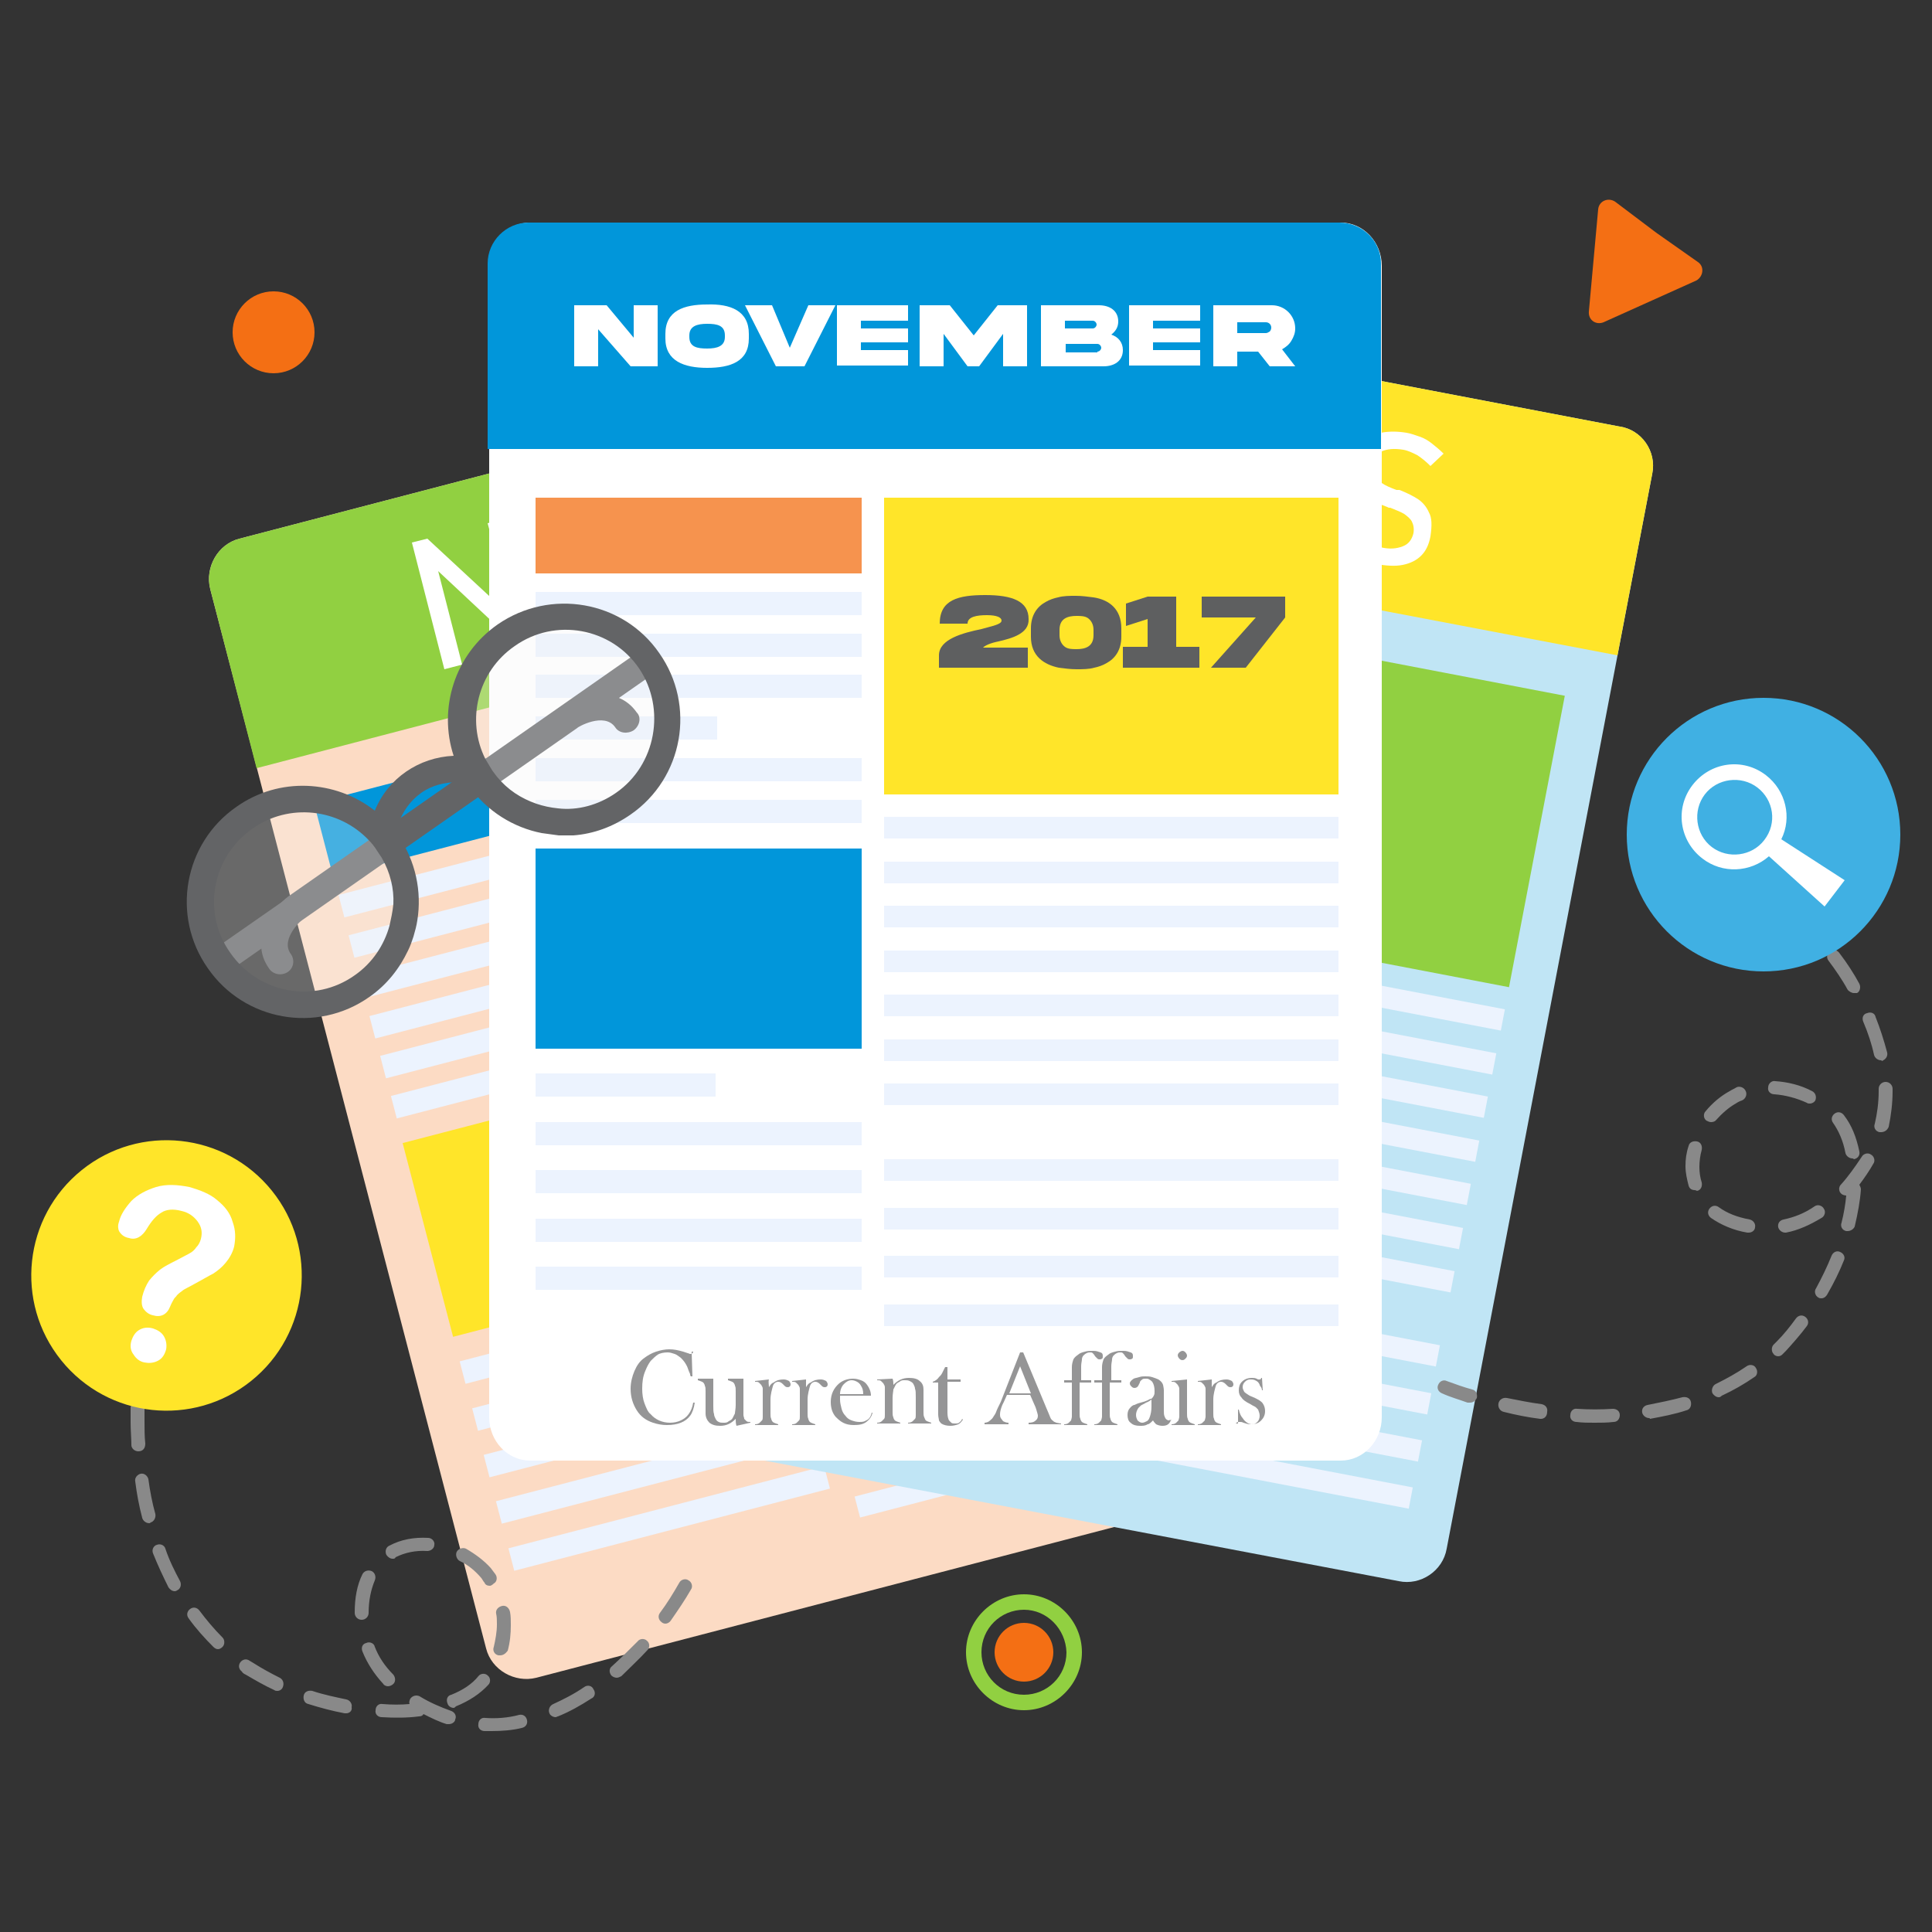 <?xml version="1.0" encoding="utf-8"?>
<!-- Generator: Adobe Illustrator 28.0.0, SVG Export Plug-In . SVG Version: 6.00 Build 0)  -->
<svg version="1.1" id="Layer_1" xmlns="http://www.w3.org/2000/svg" xmlns:xlink="http://www.w3.org/1999/xlink" x="0px" y="0px"
	 viewBox="0 0 250 250" style="enable-background:new 0 0 250 250;" xml:space="preserve">
<rect x="0" y="0" width="250" height="250" fill="#333333" stroke="none"/>
<style type="text/css">
	.st0{fill:#FCDBC4;}
	.st1{fill:#91D041;}
	.st2{fill:#FFFFFF;}
	.st3{fill:#0196DA;}
	.st4{fill:#FFE529;}
	.st5{fill:#ECF3FE;}
	.st6{fill:#52D1BD;}
	.st7{fill:#C0E5F5;}
	.st8{fill:#3B82F4;}
	.st9{fill:#F4B545;}
	.st10{fill:#F6934E;}
	.st11{fill:#636466;}
	.st12{opacity:0.28;fill:#F2F2F2;}
	.st13{fill:#898989;}
	.st14{fill:#40B0E3;}
	.st15{fill:#F46F14;}
	.st16{fill:#5E5F60;}
	.st17{fill:#959596;}
</style>
<path class="st0" d="M139.1,47l35.7,137.1c0.7,2.8-1,5.8-3.8,6.5L69.4,217.1c-2.8,0.7-5.8-1-6.5-3.8L27.2,76.2
	c-0.7-2.8,1-5.8,3.8-6.5l101.5-26.5C135.4,42.5,138.3,44.2,139.1,47z"/>
<path class="st1" d="M139.1,47l6,23.2L33.2,99.4l-6-23.2c-0.7-2.8,1-5.8,3.8-6.5l101.5-26.5C135.4,42.5,138.3,44.2,139.1,47z"/>
<polygon class="st2" points="66.3,79.9 55.3,69.7 53.3,70.2 57.5,86.6 59.8,86 56.7,73.9 67.5,84 69.6,83.4 65.4,67.1 63.1,67.7 "/>
<polygon class="st2" points="70.5,65.7 69.4,66 73.7,82.4 74.8,82.1 76,81.8 84.2,79.6 83.6,77.5 75.4,79.6 74.1,74.7 81.1,72.9 
	80.5,70.7 73.6,72.6 72.3,67.6 80.5,65.5 79.9,63.3 71.7,65.4 "/>
<polygon class="st2" points="98.4,72.2 91.7,60.2 90.1,60.6 90.1,74.3 83.9,62.2 81.5,62.9 89.8,78.2 92.1,77.6 92.3,65.3 98.3,76 
	100.6,75.4 100.3,57.9 98,58.6 "/>
<path class="st2" d="M115.2,64c-0.6-0.5-1.3-0.8-2-0.9c-0.7-0.1-1.6-0.1-2.7-0.1c0,0-0.1,0-0.1,0c0,0-0.1,0-0.1,0c0,0-0.1,0-0.1,0
	c0,0-0.1,0-0.1,0c-0.9,0.1-1.6,0.1-2.1,0c-0.5,0-1-0.2-1.4-0.4c-0.4-0.2-0.7-0.6-0.8-1.2l0,0c-0.2-0.8-0.1-1.5,0.4-2.1
	c0.5-0.6,1.3-1.1,2.4-1.3c0.6-0.2,1.3-0.2,2-0.1c0.7,0.1,1.4,0.2,2.1,0.5l0.8-2.2c-0.6-0.2-1.3-0.4-1.9-0.5
	c-0.6-0.1-1.2-0.2-1.8-0.1c-0.6,0-1.2,0.1-1.8,0.3c-1.2,0.3-2.2,0.8-3,1.4c-0.8,0.6-1.3,1.3-1.6,2.2c-0.3,0.8-0.3,1.8,0,2.8l0,0
	c0.3,1.2,0.8,2,1.4,2.5c0.7,0.5,1.4,0.8,2.1,0.8c0.7,0.1,1.7,0,2.8-0.1l0.2,0c0,0,0,0,0.1,0c0,0,0.1,0,0.1,0c0.8-0.1,1.4-0.1,1.9,0
	c0.5,0,1,0.2,1.3,0.4c0.4,0.3,0.6,0.7,0.8,1.2l0,0c0.2,0.8,0,1.5-0.5,2.1c-0.5,0.6-1.4,1.1-2.6,1.4c-0.9,0.2-1.7,0.3-2.5,0.2
	c-0.8-0.1-1.6-0.3-2.4-0.7l-1,2.1c0.7,0.3,1.3,0.5,2,0.7c0.7,0.1,1.4,0.2,2.2,0.2c0.7,0,1.1-0.1,1.1-0.1s0.4-0.1,1.2-0.3
	c1.3-0.3,2.3-0.8,3.1-1.4c0.8-0.6,1.3-1.3,1.6-2.2c0.3-0.8,0.3-1.7,0-2.7l0,0C116.2,65.2,115.8,64.5,115.2,64z"/>
<rect x="41.2" y="98.4" transform="matrix(0.968 -0.252 0.252 0.968 -24.044 19.069)" class="st3" width="42.2" height="9.8"/>
<rect x="54.7" y="142.1" transform="matrix(0.968 -0.252 0.252 0.968 -36.657 24.143)" class="st4" width="42.2" height="25.9"/>
<rect x="43.5" y="110.4" transform="matrix(0.968 -0.252 0.252 0.968 -26.121 19.904)" class="st5" width="42.2" height="3"/>
<rect x="44.8" y="115.6" transform="matrix(0.968 -0.252 0.252 0.968 -27.392 20.416)" class="st5" width="42.2" height="3"/>
<rect x="46.2" y="120.8" transform="matrix(0.968 -0.252 0.252 0.968 -28.663 20.927)" class="st5" width="42.2" height="3"/>
<rect x="47.8" y="128.4" transform="matrix(0.968 -0.252 0.252 0.968 -30.823 19.23)" class="st5" width="23.5" height="3"/>
<rect x="48.9" y="131.2" transform="matrix(0.968 -0.252 0.252 0.968 -31.206 21.95)" class="st5" width="42.2" height="3"/>
<rect x="50.3" y="136.4" transform="matrix(0.968 -0.252 0.252 0.968 -32.477 22.461)" class="st5" width="42.2" height="3"/>
<rect x="59.5" y="173.1" transform="matrix(0.968 -0.252 0.252 0.968 -41.735 23.592)" class="st5" width="23.3" height="3"/>
<rect x="60.8" y="176.8" transform="matrix(0.968 -0.252 0.252 0.968 -42.309 26.417)" class="st5" width="42.2" height="3"/>
<rect x="62.3" y="182.8" transform="matrix(0.968 -0.252 0.252 0.968 -43.782 27.009)" class="st5" width="42.2" height="3"/>
<rect x="63.9" y="188.8" transform="matrix(0.968 -0.252 0.252 0.968 -45.255 27.602)" class="st5" width="42.2" height="3"/>
<rect x="65.5" y="194.9" transform="matrix(0.968 -0.252 0.252 0.968 -46.728 28.194)" class="st5" width="42.2" height="3"/>
<rect x="88.2" y="84.5" transform="matrix(0.968 -0.252 0.252 0.968 -22.356 33.01)" class="st6" width="58.8" height="38.4"/>
<rect x="94.1" y="125.1" transform="matrix(0.968 -0.252 0.252 0.968 -27.912 35.245)" class="st5" width="58.8" height="2.8"/>
<rect x="95.6" y="130.7" transform="matrix(0.968 -0.252 0.252 0.968 -29.27 35.791)" class="st5" width="58.8" height="2.8"/>
<rect x="97" y="136.2" transform="matrix(0.968 -0.252 0.252 0.968 -30.628 36.337)" class="st5" width="58.8" height="2.8"/>
<rect x="98.5" y="141.8" transform="matrix(0.968 -0.252 0.252 0.968 -31.985 36.884)" class="st5" width="58.8" height="2.8"/>
<rect x="99.9" y="147.4" transform="matrix(0.968 -0.252 0.252 0.968 -33.343 37.43)" class="st5" width="58.8" height="2.8"/>
<rect x="101.4" y="152.9" transform="matrix(0.968 -0.252 0.252 0.968 -34.701 37.976)" class="st5" width="58.8" height="2.8"/>
<rect x="102.8" y="158.5" transform="matrix(0.968 -0.252 0.252 0.968 -36.059 38.522)" class="st5" width="58.8" height="2.8"/>
<rect x="105.3" y="168" transform="matrix(0.968 -0.252 0.252 0.968 -38.37 39.452)" class="st5" width="58.8" height="2.8"/>
<rect x="106.9" y="174" transform="matrix(0.968 -0.252 0.252 0.968 -39.843 40.045)" class="st5" width="58.8" height="2.8"/>
<rect x="108.5" y="180.1" transform="matrix(0.968 -0.252 0.252 0.968 -41.315 40.637)" class="st5" width="58.8" height="2.8"/>
<rect x="110" y="186.1" transform="matrix(0.968 -0.252 0.252 0.968 -42.788 41.23)" class="st5" width="58.8" height="2.8"/>
<path class="st7" d="M213.8,61.3l-26.6,139.1c-0.5,2.9-3.4,4.8-6.2,4.2L77.9,185c-2.9-0.6-4.8-3.4-4.2-6.2l26.6-139.1
	c0.5-2.9,3.4-4.8,6.2-4.2l103.1,19.7C212.4,55.6,214.4,58.4,213.8,61.3z"/>
<path class="st4" d="M213.8,61.3l-4.5,23.5L95.8,63.2l4.5-23.5c0.5-2.9,3.4-4.8,6.2-4.2l103.1,19.7
	C212.4,55.6,214.4,58.4,213.8,61.3z"/>
<polygon class="st2" points="133.9,59.7 128.5,45.8 126.3,45.4 123.2,62 125.5,62.5 127.8,50.3 133.3,64 135.4,64.4 138.6,47.8 
	136.3,47.3 "/>
<polygon class="st2" points="143.9,48.8 142.7,48.6 139.6,65.2 140.7,65.4 141.9,65.6 150.2,67.2 150.7,65 142.3,63.4 143.3,58.5 
	150.3,59.8 150.8,57.6 143.7,56.3 144.6,51.2 153,52.8 153.4,50.6 145.1,49 "/>
<polygon class="st2" points="166.3,66.6 165.4,52.9 163.8,52.6 157.9,65 157.4,51.4 155,50.9 155.9,68.3 158.3,68.7 163.7,57.7 
	164.5,69.9 166.9,70.4 174.1,54.6 171.7,54.1 "/>
<path class="st2" d="M184.9,66.3c-0.3-0.7-0.8-1.3-1.4-1.7c-0.6-0.4-1.4-0.8-2.4-1.2c0,0-0.1,0-0.1,0c0,0-0.1,0-0.1,0
	c0,0-0.1,0-0.1,0c0,0-0.1,0-0.1,0c-0.8-0.3-1.5-0.6-1.9-0.9c-0.5-0.2-0.8-0.6-1.1-1c-0.3-0.4-0.3-0.9-0.2-1.4l0,0
	c0.2-0.8,0.6-1.4,1.3-1.7c0.7-0.3,1.6-0.4,2.8-0.2c0.6,0.1,1.2,0.4,1.8,0.7c0.6,0.4,1.1,0.8,1.7,1.4l1.7-1.6c-0.5-0.5-1-0.9-1.5-1.3
	c-0.5-0.4-1-0.7-1.6-0.9c-0.6-0.2-1.1-0.4-1.7-0.5c-1.2-0.2-2.3-0.2-3.3,0c-1,0.2-1.7,0.6-2.3,1.3c-0.6,0.6-1,1.5-1.2,2.5l0,0
	c-0.2,1.2-0.1,2.1,0.2,2.9c0.4,0.7,0.9,1.3,1.5,1.7c0.7,0.4,1.5,0.8,2.6,1.2l0.2,0.1c0,0,0,0,0.1,0c0,0,0.1,0,0.1,0
	c0.7,0.3,1.3,0.5,1.8,0.8c0.4,0.3,0.8,0.6,1,1c0.2,0.4,0.3,0.9,0.2,1.5l0,0c-0.2,0.8-0.6,1.4-1.4,1.7s-1.7,0.4-2.9,0.1
	c-0.9-0.2-1.7-0.5-2.4-0.9c-0.7-0.4-1.3-1-1.9-1.6l-1.8,1.5c0.5,0.6,1,1.1,1.5,1.5c0.6,0.4,1.2,0.8,1.9,1.1c0.7,0.3,1,0.4,1,0.4
	s0.4,0.1,1.2,0.2c1.3,0.2,2.4,0.3,3.4,0.1c1-0.2,1.8-0.6,2.4-1.2c0.6-0.6,1-1.4,1.2-2.5l0,0C185.3,68,185.3,67,184.9,66.3z"/>
<rect x="99.2" y="74.3" transform="matrix(0.982 0.188 -0.188 0.982 16.993 -21.165)" class="st8" width="42.2" height="9.8"/>
<rect x="89.2" y="118.8" transform="matrix(0.982 0.188 -0.188 0.982 26.664 -18.353)" class="st9" width="42.2" height="25.9"/>
<rect x="97.6" y="86.4" transform="matrix(0.982 0.188 -0.188 0.982 18.585 -20.702)" class="st5" width="42.2" height="3"/>
<rect x="96.6" y="91.7" transform="matrix(0.982 0.188 -0.188 0.982 19.56 -20.418)" class="st5" width="42.2" height="3"/>
<rect x="95.6" y="97" transform="matrix(0.982 0.188 -0.188 0.982 20.535 -20.135)" class="st5" width="42.2" height="3"/>
<rect x="94.7" y="100.5" transform="matrix(0.982 0.188 -0.188 0.982 21.017 -18.158)" class="st5" width="23.5" height="3"/>
<rect x="93.5" y="107.6" transform="matrix(0.982 0.188 -0.188 0.982 22.484 -19.568)" class="st5" width="42.2" height="3"/>
<rect x="92.5" y="112.9" transform="matrix(0.982 0.188 -0.188 0.982 23.459 -19.285)" class="st5" width="42.2" height="3"/>
<rect x="86" y="145.9" transform="matrix(0.982 0.188 -0.188 0.982 29.371 -15.709)" class="st5" width="23.3" height="3"/>
<rect x="84.7" y="153.8" transform="matrix(0.982 0.188 -0.188 0.982 30.998 -17.092)" class="st5" width="42.2" height="3"/>
<rect x="83.5" y="159.9" transform="matrix(0.982 0.188 -0.188 0.982 32.127 -16.764)" class="st5" width="42.2" height="3"/>
<rect x="82.4" y="166.1" transform="matrix(0.982 0.188 -0.188 0.982 33.256 -16.436)" class="st5" width="42.2" height="3"/>
<rect x="81.2" y="172.2" transform="matrix(0.982 0.188 -0.188 0.982 34.385 -16.107)" class="st5" width="42.2" height="3"/>
<rect x="140.7" y="84.1" transform="matrix(0.982 0.188 -0.188 0.982 22.386 -30.06)" class="st1" width="58.8" height="38.4"/>
<rect x="136.3" y="125" transform="matrix(0.982 0.188 -0.188 0.982 26.645 -28.822)" class="st5" width="58.8" height="2.8"/>
<rect x="135.2" y="130.7" transform="matrix(0.982 0.188 -0.188 0.982 27.687 -28.519)" class="st5" width="58.8" height="2.8"/>
<rect x="134.1" y="136.3" transform="matrix(0.982 0.188 -0.188 0.982 28.728 -28.216)" class="st5" width="58.8" height="2.8"/>
<rect x="133" y="142" transform="matrix(0.982 0.188 -0.188 0.982 29.769 -27.913)" class="st5" width="58.8" height="2.8"/>
<rect x="131.9" y="147.6" transform="matrix(0.982 0.188 -0.188 0.982 30.81 -27.611)" class="st5" width="58.8" height="2.8"/>
<rect x="130.9" y="153.3" transform="matrix(0.982 0.188 -0.188 0.982 31.851 -27.308)" class="st5" width="58.8" height="2.8"/>
<rect x="129.8" y="158.9" transform="matrix(0.982 0.188 -0.188 0.982 32.892 -27.005)" class="st5" width="58.8" height="2.8"/>
<rect x="127.9" y="168.5" transform="matrix(0.982 0.188 -0.188 0.982 34.664 -26.49)" class="st5" width="58.8" height="2.8"/>
<rect x="126.8" y="174.7" transform="matrix(0.982 0.188 -0.188 0.982 35.793 -26.162)" class="st5" width="58.8" height="2.8"/>
<rect x="125.6" y="180.8" transform="matrix(0.982 0.188 -0.188 0.982 36.922 -25.833)" class="st5" width="58.8" height="2.8"/>
<rect x="124.4" y="186.9" transform="matrix(0.982 0.188 -0.188 0.982 38.051 -25.505)" class="st5" width="58.8" height="2.8"/>
<path class="st2" d="M178.8,34.4v149c0,3.1-2.4,5.6-5.3,5.6H68.6c-2.9,0-5.3-2.5-5.3-5.6v-149c0-3.1,2.4-5.6,5.3-5.6h104.9
	C176.4,28.8,178.8,31.3,178.8,34.4z"/>
<path class="st3" d="M178.7,34.1v24H63.1v-24c0-2.9,2.4-5.3,5.3-5.3h104.9C176.3,28.8,178.7,31.2,178.7,34.1z"/>
<rect x="69.3" y="64.4" class="st10" width="42.2" height="9.8"/>
<rect x="69.3" y="109.8" class="st3" width="42.2" height="25.9"/>
<rect x="69.3" y="76.6" class="st5" width="42.2" height="3"/>
<rect x="69.3" y="82" class="st5" width="42.2" height="3"/>
<rect x="69.3" y="87.3" class="st5" width="42.2" height="3"/>
<rect x="69.3" y="92.7" class="st5" width="23.5" height="3"/>
<rect x="69.3" y="98.1" class="st5" width="42.2" height="3"/>
<rect x="69.3" y="103.5" class="st5" width="42.2" height="3"/>
<rect x="69.3" y="138.9" class="st5" width="23.3" height="3"/>
<rect x="69.3" y="145.2" class="st5" width="42.2" height="3"/>
<rect x="69.3" y="151.4" class="st5" width="42.2" height="3"/>
<rect x="69.3" y="157.7" class="st5" width="42.2" height="3"/>
<rect x="69.3" y="163.9" class="st5" width="42.2" height="3"/>
<rect x="114.4" y="64.4" class="st4" width="58.8" height="38.4"/>
<rect x="114.4" y="105.7" class="st5" width="58.8" height="2.8"/>
<rect x="114.4" y="111.5" class="st5" width="58.8" height="2.8"/>
<rect x="114.4" y="117.2" class="st5" width="58.8" height="2.8"/>
<rect x="114.4" y="123" class="st5" width="58.8" height="2.8"/>
<rect x="114.4" y="128.7" class="st5" width="58.8" height="2.8"/>
<rect x="114.4" y="134.5" class="st5" width="58.8" height="2.8"/>
<rect x="114.4" y="140.2" class="st5" width="58.8" height="2.8"/>
<rect x="114.4" y="150" class="st5" width="58.8" height="2.8"/>
<rect x="114.4" y="156.3" class="st5" width="58.8" height="2.8"/>
<rect x="114.4" y="162.5" class="st5" width="58.8" height="2.8"/>
<rect x="114.4" y="168.8" class="st5" width="58.8" height="2.8"/>
<path class="st11" d="M82,94.5c-0.8,0.5-1.9,0.4-2.4-0.4c-1.4-2-4.9,0-4.9,0.1l-45.1,31.5c-0.8,0.5-1.9,0.4-2.4-0.4
	c-0.5-0.8-0.4-1.9,0.4-2.4l45.2-31.5c2.2-1.4,7-2.9,9.6,0.8C83,92.8,82.8,93.9,82,94.5z"/>
<path class="st11" d="M37.2,125.8c0.8-0.5,1-1.6,0.4-2.4c-1.4-2,1.7-4.6,1.7-4.6l45.1-31.5c0.8-0.5,1-1.6,0.4-2.4
	c-0.5-0.8-1.6-1-2.4-0.4L37.3,116c-2.1,1.6-5.1,5.6-2.5,9.3C35.3,126.1,36.4,126.3,37.2,125.8z"/>
<ellipse transform="matrix(0.39 -0.921 0.921 0.39 -83.583 107.369)" class="st12" cx="39.2" cy="116.8" rx="12.9" ry="12.9"/>
<ellipse transform="matrix(4.156078e-02 -0.999 0.999 4.156078e-02 -23.048 162.229)" class="st12" cx="73" cy="93.1" rx="12.9" ry="12.9"/>
<path class="st11" d="M64.4,80.8c-5.6,3.9-7.7,10.9-5.7,17c-4.5,0.2-8.5,2.9-10.2,7.1c-5.1-4-12.4-4.4-17.9-0.5
	c-6.8,4.7-8.5,14.1-3.7,20.9c4.7,6.8,14.1,8.5,20.9,3.7c2.3-1.6,3.9-3.7,5-6c0.3-0.6,0.5-1.2,0.7-1.8c0.2-0.7,0.4-1.4,0.5-2.1
	c0.6-3.7-0.2-7.7-2.5-11c-0.1-0.1-0.2-0.3-0.3-0.4c0.1-0.3,0.2-0.7,0.3-1c0.6-1.7,1.6-3.1,3-4.1c1.4-1,3.1-1.4,4.9-1.4
	c0.3,0,0.7,0,1,0.1c0.1,0.1,0.2,0.3,0.3,0.4c2.3,3.3,5.8,5.4,9.4,6.1c0.7,0.1,1.4,0.2,2.2,0.3c0.6,0,1.3,0,1.9,0
	c2.6-0.2,5.1-1.1,7.4-2.7c6.8-4.7,8.5-14.1,3.7-20.9C80.6,77.7,71.2,76.1,64.4,80.8z M50.4,119.8c-0.7,2.5-2.2,4.8-4.5,6.4
	c-5.2,3.7-12.4,2.4-16.1-2.9c-3.7-5.2-2.4-12.4,2.9-16.1c4.7-3.3,11.1-2.6,15,1.5l0,0c0.4,0.4,0.8,0.9,1.1,1.4
	c0.2,0.3,0.4,0.6,0.6,0.9c1.1,1.9,1.6,4,1.5,6C50.8,118,50.6,118.9,50.4,119.8z M79.7,102.6c-2.3,1.6-5,2.3-7.5,2
	c-1-0.1-1.9-0.3-2.8-0.6c-2-0.7-3.7-1.8-5.1-3.5c-0.2-0.3-0.4-0.5-0.6-0.8c-0.3-0.5-0.6-1-0.9-1.5c0,0,0,0,0,0
	c-2.5-5-1-11.3,3.8-14.6c5.2-3.7,12.5-2.4,16.1,2.9C86.2,91.7,84.9,99,79.7,102.6z"/>
<path class="st13" d="M63.6,224c-0.3,0-0.6,0-0.9,0c-0.5,0-0.9-0.4-0.8-0.9c0-0.5,0.4-0.9,0.9-0.8c1.4,0.1,2.9,0,4.4-0.4
	c0.5-0.1,0.9,0.2,1,0.7c0.1,0.5-0.2,0.9-0.7,1C66.3,223.9,64.9,224,63.6,224z M58.1,223.1c-0.1,0-0.2,0-0.3,0c-1-0.3-2-0.8-3-1.3
	c-0.1,0.2-0.3,0.3-0.6,0.3c-1.5,0.2-3.2,0.2-4.8,0.1c-0.5,0-0.9-0.4-0.8-0.9c0-0.5,0.4-0.9,0.9-0.8c1.2,0.1,2.4,0.1,3.5,0
	c-0.1-0.2,0-0.5,0.1-0.7c0.3-0.4,0.8-0.5,1.2-0.3c1.3,0.8,2.7,1.4,4.1,1.9c0.5,0.2,0.7,0.7,0.5,1.1
	C58.9,222.8,58.5,223.1,58.1,223.1z M71.9,222.2c-0.3,0-0.7-0.2-0.8-0.5c-0.2-0.4,0-1,0.5-1.2c1.3-0.6,2.7-1.3,4-2.2
	c0.4-0.3,1-0.2,1.2,0.3c0.3,0.4,0.2,1-0.3,1.2c-1.4,0.9-2.8,1.7-4.3,2.3C72.1,222.1,72,222.2,71.9,222.2z M44.8,221.7
	c-0.1,0-0.1,0-0.2,0c-1.6-0.3-3.1-0.7-4.7-1.2c-0.5-0.1-0.7-0.6-0.6-1.1c0.1-0.5,0.6-0.7,1.1-0.6c1.5,0.5,3,0.8,4.4,1.1
	c0.5,0.1,0.8,0.6,0.7,1C45.6,221.4,45.2,221.7,44.8,221.7z M58.7,221c-0.3,0-0.7-0.2-0.8-0.6c-0.2-0.5,0-1,0.5-1.1
	c1.5-0.6,2.7-1.4,3.5-2.4c0.3-0.4,0.9-0.4,1.2-0.1c0.4,0.3,0.4,0.9,0.1,1.2c-1.1,1.2-2.5,2.1-4.2,2.8C58.9,220.9,58.8,221,58.7,221z
	 M35.9,218.8c-0.1,0-0.3,0-0.4-0.1c-1.3-0.6-2.5-1.3-3.7-2c-0.2-0.1-0.4-0.2-0.5-0.4c-0.4-0.3-0.5-0.8-0.2-1.2
	c0.3-0.4,0.8-0.5,1.2-0.2c0.2,0.1,0.3,0.2,0.5,0.3c1.1,0.7,2.2,1.3,3.4,1.9c0.4,0.2,0.6,0.7,0.4,1.2
	C36.5,218.6,36.2,218.8,35.9,218.8z M50.2,218.2c-0.2,0-0.5-0.1-0.6-0.3c-1.2-1.3-2.1-2.7-2.7-4.2c-0.2-0.5,0-1,0.5-1.1
	c0.4-0.2,1,0,1.1,0.5c0.5,1.3,1.3,2.5,2.4,3.6c0.3,0.4,0.3,0.9,0,1.2C50.7,218.1,50.4,218.2,50.2,218.2z M79.8,217.1
	c-0.2,0-0.5-0.1-0.7-0.3c-0.3-0.4-0.3-0.9,0.1-1.2c1.1-1,2.2-2.1,3.3-3.2c0.3-0.4,0.9-0.4,1.2-0.1c0.4,0.3,0.4,0.9,0.1,1.2
	c-1.1,1.2-2.3,2.3-3.4,3.4C80.2,217,80,217.1,79.8,217.1z M64.7,214.2c-0.1,0-0.1,0-0.2,0c-0.5-0.1-0.8-0.6-0.6-1.1
	c0.2-0.9,0.4-1.9,0.4-2.9c0-0.5,0-1-0.1-1.4c-0.1-0.5,0.3-0.9,0.8-1c0.5-0.1,0.9,0.3,1,0.8c0.1,0.5,0.1,1.1,0.1,1.7
	c0,1.1-0.1,2.2-0.4,3.3C65.4,214,65.1,214.2,64.7,214.2z M28.2,213.4c-0.2,0-0.4-0.1-0.6-0.3c-1.1-1.1-2.2-2.3-3.2-3.7
	c-0.3-0.4-0.2-0.9,0.2-1.2c0.4-0.3,0.9-0.2,1.2,0.2c0.9,1.2,1.9,2.4,3,3.5c0.3,0.3,0.3,0.9,0,1.2C28.6,213.3,28.4,213.4,28.2,213.4z
	 M86.1,210.1c-0.2,0-0.4-0.1-0.5-0.2c-0.4-0.3-0.5-0.8-0.2-1.2c0.9-1.2,1.7-2.5,2.5-3.9c0.2-0.4,0.8-0.6,1.2-0.3
	c0.4,0.2,0.6,0.8,0.3,1.2c-0.8,1.4-1.7,2.7-2.6,4C86.6,210,86.3,210.1,86.1,210.1z M46.8,209.6c-0.5,0-0.9-0.4-0.9-0.9v-0.1
	c0-1.8,0.3-3.5,1-4.9c0.2-0.4,0.7-0.6,1.2-0.4c0.4,0.2,0.6,0.7,0.4,1.2c-0.5,1.2-0.8,2.6-0.8,4.2C47.7,209.2,47.3,209.6,46.8,209.6z
	 M22.6,205.9c-0.3,0-0.6-0.2-0.8-0.5c-0.7-1.4-1.4-2.9-2-4.4c-0.2-0.5,0.1-1,0.5-1.1c0.5-0.2,1,0.1,1.1,0.5c0.5,1.5,1.2,2.9,1.9,4.2
	c0.2,0.4,0.1,1-0.4,1.2C22.9,205.8,22.8,205.9,22.6,205.9z M63.4,205.2c-0.3,0-0.6-0.1-0.7-0.4c-0.2-0.2-0.3-0.5-0.5-0.7
	c-0.7-0.8-1.6-1.6-2.7-2.1c-0.4-0.2-0.6-0.8-0.4-1.2c0.2-0.4,0.8-0.6,1.2-0.4c1.2,0.7,2.3,1.5,3.2,2.5c0.2,0.3,0.4,0.5,0.6,0.8
	c0.3,0.4,0.2,1-0.2,1.2C63.7,205.1,63.5,205.2,63.4,205.2z M50.8,201.7c-0.3,0-0.6-0.2-0.8-0.5c-0.2-0.4-0.1-1,0.4-1.2
	c1.5-0.8,3.2-1.1,5-1c0.5,0,0.9,0.5,0.8,0.9c0,0.5-0.5,0.8-0.9,0.8c-1.5-0.1-2.9,0.2-4.1,0.8C51.1,201.7,51,201.7,50.8,201.7z
	 M19.3,197.1c-0.4,0-0.8-0.3-0.9-0.7c-0.4-1.5-0.7-3.1-0.9-4.7c-0.1-0.5,0.3-0.9,0.7-1c0.5-0.1,0.9,0.3,1,0.7
	c0.2,1.5,0.5,3.1,0.9,4.5c0.1,0.5-0.2,1-0.6,1.1C19.4,197.1,19.4,197.1,19.3,197.1z M17.9,187.8c-0.5,0-0.9-0.4-0.9-0.8
	c0-0.9-0.1-1.9-0.1-2.9c0-0.6,0-1.3,0-1.9c0-0.5,0.4-0.9,0.9-0.9c0.5,0,0.9,0.4,0.9,0.9c0,0.6,0,1.2,0,1.8c0,0.9,0,1.9,0.1,2.8
	C18.8,187.4,18.5,187.8,17.9,187.8C18,187.8,18,187.8,17.9,187.8z M18.2,178.4c0,0-0.1,0-0.1,0c-0.5-0.1-0.8-0.5-0.8-1
	c0.1-1.2,0.3-2.3,0.5-3.5c0.1-0.5,0.5-0.8,1-0.7c0.5,0.1,0.8,0.5,0.7,1c-0.2,1.1-0.4,2.3-0.5,3.4C19.1,178.1,18.7,178.4,18.2,178.4z
	"/>
<g>
	<ellipse transform="matrix(0.779 -0.627 0.627 0.779 -98.735 50.052)" class="st4" cx="21.6" cy="165" rx="17.5" ry="17.5"/>
	<g>
		<path class="st2" d="M15.4,158.1c0.2-0.9,0.8-1.8,1.6-2.7c0.8-0.8,1.9-1.4,3.2-1.8c1.3-0.4,2.8-0.3,4.3,0c1.4,0.4,2.7,0.9,3.6,1.7
			c1,0.8,1.7,1.7,2,2.8c0.4,1.1,0.4,2.1,0.2,3.2c-0.2,0.8-0.6,1.5-1.1,2.1c-0.5,0.6-1,1-1.6,1.4c-0.6,0.3-1.6,0.9-3.1,1.7
			c-0.4,0.2-0.8,0.4-1,0.6c-0.3,0.2-0.5,0.4-0.6,0.5c-0.1,0.2-0.3,0.3-0.4,0.5c-0.1,0.2-0.3,0.5-0.5,1c-0.4,1-1.2,1.4-2.2,1.1
			c-0.5-0.1-0.9-0.4-1.2-0.8c-0.3-0.4-0.3-1-0.2-1.6c0.2-0.8,0.5-1.5,0.9-2.1c0.4-0.5,0.9-1,1.4-1.4c0.5-0.4,1.3-0.8,2.1-1.2
			c0.8-0.4,1.3-0.7,1.7-0.9c0.4-0.2,0.7-0.5,0.9-0.8c0.3-0.3,0.5-0.7,0.6-1.1c0.2-0.8,0.1-1.5-0.4-2.2c-0.5-0.7-1.2-1.2-2.1-1.4
			c-1.1-0.3-2-0.2-2.6,0.2c-0.7,0.4-1.3,1.1-1.9,2.1c-0.6,1-1.4,1.5-2.3,1.2c-0.6-0.1-1-0.4-1.3-0.9
			C15.3,159.1,15.2,158.6,15.4,158.1z M18.7,176.3c-0.6-0.1-1.1-0.5-1.4-1c-0.4-0.5-0.5-1.1-0.3-1.8c0.2-0.6,0.5-1.1,1-1.4
			c0.5-0.3,1.1-0.4,1.8-0.2c0.6,0.2,1.1,0.5,1.4,1c0.3,0.5,0.4,1.1,0.3,1.7c-0.2,0.7-0.5,1.2-1.1,1.5
			C19.8,176.4,19.2,176.4,18.7,176.3z"/>
	</g>
</g>
<path class="st13" d="M206.3,184.1c-0.8,0-1.5,0-2.3-0.1c-0.5,0-0.9-0.4-0.8-0.9c0-0.5,0.4-0.9,0.9-0.8c1.5,0.1,3.1,0.1,4.6,0
	c0.5,0,0.9,0.3,0.9,0.8c0,0.5-0.3,0.9-0.8,0.9C208,184.1,207.1,184.1,206.3,184.1z M199.4,183.6c0,0-0.1,0-0.1,0
	c-1.6-0.2-3.1-0.5-4.7-0.9c-0.5-0.1-0.8-0.6-0.7-1.1c0.1-0.5,0.6-0.8,1.1-0.7c1.5,0.3,3,0.6,4.5,0.8c0.5,0.1,0.8,0.5,0.7,1
	C200.2,183.3,199.8,183.6,199.4,183.6z M213.4,183.5c-0.4,0-0.8-0.3-0.9-0.7c-0.1-0.5,0.2-0.9,0.7-1c1.5-0.3,3-0.6,4.5-1
	c0.5-0.1,1,0.1,1.1,0.6c0.1,0.5-0.1,1-0.6,1.1c-1.5,0.5-3.1,0.8-4.7,1.1C213.5,183.5,213.4,183.5,213.4,183.5z M190.2,181.5
	c-0.1,0-0.2,0-0.3,0c-1.1-0.4-2.2-0.7-3.3-1.2c-0.5-0.2-0.7-0.7-0.5-1.1c0.2-0.5,0.7-0.7,1.1-0.5c1.1,0.4,2.2,0.8,3.3,1.1
	c0.5,0.1,0.7,0.6,0.6,1.1C190.9,181.3,190.6,181.5,190.2,181.5z M222.4,180.8c-0.3,0-0.6-0.2-0.8-0.5c-0.2-0.4,0-1,0.4-1.2
	c1.4-0.7,2.7-1.4,4-2.3c0.4-0.3,1-0.2,1.2,0.2c0.3,0.4,0.2,1-0.2,1.2c-1.3,0.9-2.7,1.7-4.2,2.4C222.6,180.8,222.5,180.8,222.4,180.8
	z M230.1,175.5c-0.2,0-0.5-0.1-0.6-0.3c-0.3-0.3-0.3-0.9,0-1.2c0.1-0.1,0.3-0.3,0.4-0.4c0.9-0.9,1.7-1.9,2.5-3
	c0.3-0.4,0.8-0.5,1.2-0.2c0.4,0.3,0.5,0.8,0.2,1.2c-0.9,1.2-1.8,2.2-2.7,3.2c-0.2,0.2-0.3,0.3-0.5,0.5
	C230.5,175.4,230.3,175.5,230.1,175.5z M235.7,168c-0.1,0-0.3,0-0.4-0.1c-0.4-0.2-0.6-0.8-0.3-1.2c0.7-1.3,1.4-2.7,2-4.2
	c0.2-0.5,0.7-0.7,1.1-0.5c0.5,0.2,0.7,0.7,0.5,1.1c-0.6,1.5-1.3,2.9-2.1,4.3C236.3,167.8,236,168,235.7,168z M231,159.5
	c-0.4,0-0.8-0.3-0.9-0.7c-0.1-0.5,0.2-0.9,0.7-1c1.4-0.3,2.7-0.8,4-1.7c0.4-0.3,1-0.1,1.2,0.3c0.3,0.4,0.1,1-0.3,1.2
	c-1.5,0.9-3,1.6-4.6,1.9C231.1,159.5,231,159.5,231,159.5z M226.3,159.5c-0.1,0-0.1,0-0.2,0c-1.8-0.3-3.4-1-4.7-1.9
	c-0.4-0.3-0.5-0.8-0.2-1.2c0.3-0.4,0.8-0.5,1.2-0.2c1.1,0.8,2.4,1.3,4,1.6c0.5,0.1,0.8,0.6,0.7,1
	C227.1,159.2,226.7,159.5,226.3,159.5z M239.1,159.3c-0.1,0-0.1,0-0.2,0c-0.5-0.1-0.8-0.6-0.6-1.1c0.3-1.2,0.5-2.4,0.6-3.5
	c-0.2,0-0.5-0.1-0.6-0.2c-0.4-0.3-0.4-0.9-0.1-1.2c1-1.1,1.9-2.4,2.7-3.6c0.2-0.4,0.8-0.6,1.2-0.3c0.4,0.2,0.6,0.8,0.3,1.2
	c-0.5,0.9-1.2,1.9-1.8,2.7c0.1,0.2,0.2,0.4,0.2,0.6c-0.1,1.5-0.4,3.1-0.8,4.8C239.9,159,239.5,159.3,239.1,159.3z M219.3,154
	c-0.4,0-0.7-0.2-0.8-0.6c-0.2-0.8-0.4-1.6-0.4-2.5c0-0.9,0.1-1.7,0.4-2.6c0.1-0.5,0.6-0.7,1.1-0.6c0.5,0.1,0.7,0.6,0.6,1.1
	c-0.2,0.7-0.3,1.5-0.3,2.2c0,0.7,0.1,1.4,0.3,2c0.1,0.5-0.1,1-0.6,1.1C219.4,154,219.3,154,219.3,154z M239.7,149.9
	c-0.4,0-0.8-0.3-0.9-0.7c-0.3-1.6-0.9-2.9-1.6-3.9c-0.3-0.4-0.2-0.9,0.2-1.2c0.4-0.3,0.9-0.2,1.2,0.2c1,1.3,1.6,2.8,2,4.7
	c0.1,0.5-0.2,0.9-0.7,1C239.8,149.9,239.7,149.9,239.7,149.9z M243.4,146.5c-0.1,0-0.1,0-0.2,0c-0.5-0.1-0.8-0.6-0.6-1.1
	c0.3-1.3,0.5-2.7,0.5-4.2l0-0.3c0-0.5,0.4-0.9,0.9-0.9c0.5,0,0.9,0.4,0.9,0.9l0,0.3c0,1.6-0.2,3.1-0.5,4.6
	C244.2,146.3,243.8,146.5,243.4,146.5z M221.4,145.2c-0.2,0-0.4-0.1-0.6-0.2c-0.4-0.3-0.4-0.9-0.1-1.2c0.9-1.1,2-2,3.1-2.6
	c0.3-0.2,0.6-0.3,0.9-0.5c0.4-0.2,1,0,1.2,0.5c0.2,0.4,0,1-0.5,1.2c-0.3,0.1-0.5,0.2-0.8,0.4c-0.9,0.5-1.8,1.3-2.6,2.2
	C221.9,145.1,221.7,145.2,221.4,145.2z M234.2,142.8c-0.1,0-0.3,0-0.4-0.1c-1.3-0.6-2.8-1-4.2-1.1c-0.5,0-0.9-0.4-0.8-0.9
	c0-0.5,0.5-0.9,0.9-0.8c1.6,0.1,3.3,0.5,4.8,1.3c0.4,0.2,0.6,0.7,0.4,1.2C234.8,142.6,234.5,142.8,234.2,142.8z M243.4,137.2
	c-0.4,0-0.8-0.3-0.9-0.7c-0.3-1.4-0.8-2.9-1.4-4.3c-0.2-0.5,0-1,0.5-1.1c0.5-0.2,1,0,1.1,0.5c0.6,1.5,1.1,3.1,1.5,4.6
	c0.1,0.5-0.2,0.9-0.7,1.1C243.5,137.2,243.4,137.2,243.4,137.2z M239.9,128.5c-0.3,0-0.6-0.2-0.8-0.4c-0.7-1.3-1.6-2.6-2.5-3.8
	c-0.3-0.4-0.2-0.9,0.2-1.2c0.4-0.3,0.9-0.2,1.2,0.2c1,1.3,1.9,2.7,2.6,4c0.2,0.4,0.1,1-0.3,1.2C240.2,128.5,240,128.5,239.9,128.5z
	 M234.3,121c-0.2,0-0.5-0.1-0.6-0.3c-1-1.1-2.1-2.2-3.3-3.2c-0.4-0.3-0.4-0.9-0.1-1.2c0.3-0.4,0.9-0.4,1.2-0.1
	c1.2,1.1,2.4,2.2,3.4,3.3c0.3,0.4,0.3,0.9,0,1.2C234.7,120.9,234.5,121,234.3,121z"/>
<g>
	<circle class="st14" cx="228.2" cy="108" r="17.7"/>
	<path class="st2" d="M228.5,100.3c-3-2.3-7.2-1.7-9.5,1.3c-2.3,3-1.7,7.2,1.3,9.5c2.6,2,6.2,1.8,8.6-0.3l7.2,6.5l2.6-3.4l-8.2-5.3
		C231.9,105.8,231.1,102.3,228.5,100.3z M228.3,108.7c-1.6,2.1-4.7,2.5-6.8,0.9c-2.1-1.6-2.5-4.7-0.9-6.8c1.6-2.1,4.7-2.5,6.8-0.9
		C229.5,103.5,230,106.5,228.3,108.7z"/>
</g>
<g>
	<path class="st1" d="M132.5,221.3c-4.1,0-7.5-3.4-7.5-7.5s3.4-7.5,7.5-7.5c4.1,0,7.5,3.4,7.5,7.5S136.6,221.3,132.5,221.3z
		 M132.5,208.3c-3,0-5.5,2.4-5.5,5.5c0,3,2.4,5.5,5.5,5.5c3,0,5.5-2.4,5.5-5.5C137.9,210.8,135.5,208.3,132.5,208.3z"/>
	<circle class="st15" cx="132.5" cy="213.8" r="3.8"/>
</g>
<path class="st15" d="M214.3,30.1l5.4,3.8c0.9,0.6,0.7,1.9-0.2,2.4l-6,2.7l-6,2.7c-1,0.4-2-0.3-1.9-1.4l0.6-6.6l0.6-6.6
	c0.1-1.1,1.3-1.6,2.2-1L214.3,30.1z"/>
<circle class="st15" cx="35.4" cy="43" r="5.3"/>
<g>
	<path class="st16" d="M129.2,83c-1,0.2-1.7,0.5-2,0.8h5.8v2.6h-11.5v-1.6c0-2.1,3.1-2.9,5.5-3.4c1.4-0.4,2.6-0.6,2.6-1.1
		c0-0.4-0.6-0.7-1.9-0.7c-1.3,0-2.5,0.2-2.5,1.1h-3.6c0-3.1,2.4-3.7,5.9-3.7c3.5,0,5.6,0.8,5.6,3.1C133.2,82,130.9,82.6,129.2,83z"
		/>
	<path class="st16" d="M145.1,81.3v1.1c0,1.7-0.8,2.8-1.9,3.4c-0.5,0.3-1.1,0.5-1.6,0.6c-0.7,0.2-1.5,0.2-2.3,0.2s-1.5-0.1-2.3-0.2
		c-1.9-0.4-3.6-1.5-3.6-4v-1.1c0-1.7,0.8-2.8,1.9-3.4c0.5-0.3,1.1-0.5,1.6-0.6c0.7-0.2,1.5-0.2,2.3-0.2s1.5,0.1,2.3,0.2
		C143.5,77.6,145.1,78.8,145.1,81.3z M141.5,81.5c0-0.7-0.3-1.2-0.7-1.5c-0.4-0.3-1-0.3-1.5-0.3c-1.1,0-2.2,0.3-2.2,1.8v0.7
		c0,0.7,0.3,1.2,0.7,1.5s1,0.3,1.5,0.3c1.1,0,2.2-0.3,2.2-1.8V81.5z"/>
	<path class="st16" d="M152.2,77.2v6.5h3v2.7h-9.9v-2.7h3.2v-3.6l-2.8,0.9v-2.9l2.8-0.9H152.2z"/>
	<path class="st16" d="M155.5,79.9v-2.7h10.8v2.7l-5.1,6.5h-4.5l5.8-6.5H155.5z"/>
</g>
<g>
	<path class="st17" d="M89.5,175l0.1,3.1h-0.2c-0.1-0.1-0.1-0.2-0.1-0.3c-0.2-0.4-0.3-0.8-0.4-1c-0.2-0.4-0.4-0.7-0.8-1.1
		c-0.3-0.2-0.5-0.4-0.8-0.5s-0.6-0.2-0.9-0.2c-0.5,0-1,0.1-1.3,0.3c-0.3,0.2-0.6,0.5-0.9,0.8c-0.3,0.4-0.5,0.8-0.7,1.3
		c-0.3,0.7-0.4,1.4-0.4,2.3c0,0.7,0.1,1.4,0.3,1.9s0.4,1.1,0.8,1.4c0.6,0.7,1.5,1.1,2.5,1.1c0.5,0,1-0.1,1.4-0.3
		c0.4-0.2,0.7-0.4,1-0.8c0.3-0.4,0.5-0.9,0.6-1.5l0.2,0c-0.1,0.7-0.3,1.3-0.6,1.7c-0.3,0.4-0.7,0.7-1.2,0.9s-1.1,0.3-1.8,0.3
		c-0.6,0-1.2-0.1-1.8-0.3c-0.9-0.3-1.6-0.8-2.1-1.6c-0.5-0.8-0.8-1.7-0.8-2.8c0-0.8,0.2-1.6,0.5-2.3c0.3-0.7,0.7-1.3,1.3-1.7
		c0.4-0.3,0.9-0.6,1.5-0.8c0.6-0.2,1.2-0.3,1.7-0.3c0.6,0,1.1,0.1,1.8,0.3l0.6,0.2c0.1,0,0.2,0.1,0.3,0.1c0.1,0,0.2,0,0.3-0.1
		c0,0,0.1-0.1,0.1-0.2H89.5z"/>
	<path class="st17" d="M95.3,184.5c-0.1-0.3-0.1-0.6-0.1-0.9c-0.6,0.6-1.2,0.9-2,0.9c-0.6,0-1-0.1-1.4-0.4c-0.3-0.3-0.5-0.7-0.5-1.2
		v-2.4l0-0.5c0-0.3,0-0.5-0.1-0.7c0-0.1-0.1-0.3-0.2-0.4c-0.1-0.1-0.4-0.2-0.7-0.3v-0.2h2v3.5c0,0.5,0,0.8,0.1,1.1
		c0,0.2,0.1,0.4,0.2,0.6c0.1,0.2,0.2,0.3,0.4,0.4c0.2,0.1,0.4,0.1,0.6,0.1c0.3,0,0.5,0,0.7-0.2c0.2-0.1,0.4-0.2,0.5-0.4
		c0.1-0.2,0.2-0.4,0.3-0.6c0-0.2,0.1-0.6,0.1-1.1v-1.3l0-0.5c0-0.3,0-0.5-0.1-0.7c0-0.1-0.1-0.3-0.2-0.4c-0.1-0.1-0.4-0.2-0.7-0.3
		v-0.2h2v3.7c0,0.5,0,0.8,0,1c0,0.2,0.1,0.3,0.1,0.5c0.1,0.1,0.2,0.2,0.3,0.3c0.1,0.1,0.3,0.1,0.5,0.1v0.1L95.3,184.5z"/>
	<path class="st17" d="M99.5,179.5c0.2-0.3,0.3-0.5,0.6-0.6c0.4-0.3,0.8-0.4,1.3-0.4c0.3,0,0.5,0.1,0.7,0.2c0.1,0.1,0.2,0.3,0.2,0.4
		c0,0.1,0,0.2-0.1,0.3s-0.2,0.1-0.3,0.1c-0.2,0-0.3-0.1-0.4-0.2l-0.2-0.2c-0.2-0.2-0.4-0.3-0.6-0.3c-0.3,0-0.6,0.2-0.7,0.6
		s-0.3,1-0.3,1.7v1.3l0,0.5c0,0.3,0,0.5,0.1,0.7c0,0.1,0.1,0.3,0.2,0.4c0.1,0.1,0.4,0.2,0.7,0.3v0.1h-3v-0.1c0.3,0,0.5-0.1,0.6-0.2
		c0.1-0.1,0.2-0.2,0.3-0.3c0.1-0.1,0.1-0.3,0.1-0.5c0-0.2,0-0.5,0-0.9v-1.7c0-0.5,0-0.8,0-1s-0.1-0.3-0.2-0.5
		c-0.1-0.1-0.2-0.2-0.3-0.3s-0.3-0.1-0.5-0.1v-0.1l1.8-0.2C99.4,178.8,99.5,179.2,99.5,179.5z"/>
	<path class="st17" d="M104.3,179.5c0.2-0.3,0.3-0.5,0.6-0.6c0.4-0.3,0.8-0.4,1.3-0.4c0.3,0,0.5,0.1,0.7,0.2
		c0.1,0.1,0.2,0.3,0.2,0.4c0,0.1,0,0.2-0.1,0.3s-0.2,0.1-0.3,0.1c-0.2,0-0.3-0.1-0.4-0.2l-0.2-0.2c-0.2-0.2-0.4-0.3-0.6-0.3
		c-0.3,0-0.6,0.2-0.7,0.6s-0.3,1-0.3,1.7v1.3l0,0.5c0,0.3,0,0.5,0.1,0.7c0,0.1,0.1,0.3,0.2,0.4c0.1,0.1,0.4,0.2,0.7,0.3v0.1h-3v-0.1
		c0.3,0,0.5-0.1,0.6-0.2c0.1-0.1,0.2-0.2,0.3-0.3c0.1-0.1,0.1-0.3,0.1-0.5c0-0.2,0-0.5,0-0.9v-1.7c0-0.5,0-0.8,0-1s-0.1-0.3-0.2-0.5
		c-0.1-0.1-0.2-0.2-0.3-0.3s-0.3-0.1-0.5-0.1v-0.1l1.8-0.2C104.3,178.8,104.3,179.2,104.3,179.5z"/>
	<path class="st17" d="M108.7,180.6c0,0.2,0,0.4,0,0.5c0,0.4,0.1,0.8,0.2,1.2s0.3,0.7,0.5,0.9c0.2,0.3,0.5,0.5,0.8,0.6
		c0.3,0.1,0.6,0.2,1,0.2c0.2,0,0.5,0,0.7-0.1c0.2-0.1,0.4-0.2,0.5-0.3c0.2-0.2,0.3-0.4,0.4-0.8l0.1,0c-0.1,0.5-0.4,0.9-0.8,1.2
		c-0.4,0.3-0.9,0.4-1.6,0.4c-0.6,0-1-0.1-1.4-0.3s-0.7-0.5-1-0.8c-0.4-0.5-0.6-1.1-0.6-1.9c0-1,0.4-1.8,1.1-2.4
		c0.5-0.4,1.1-0.6,1.8-0.6c0.4,0,0.7,0.1,1,0.2c0.3,0.1,0.6,0.3,0.8,0.6c0.3,0.4,0.5,0.9,0.5,1.4H108.7z M111.7,180.4
		c0-0.5-0.1-0.8-0.3-1.1c-0.1-0.2-0.3-0.4-0.5-0.5c-0.2-0.1-0.4-0.2-0.7-0.2c-0.4,0-0.7,0.2-1,0.5c-0.3,0.3-0.5,0.8-0.5,1.3H111.7z"
		/>
	<path class="st17" d="M115.5,178.4c0.1,0.3,0.1,0.5,0.1,0.7v0.1c0.6-0.6,1.2-0.9,2-0.9c0.6,0,1.1,0.1,1.4,0.4
		c0.4,0.3,0.5,0.7,0.5,1.1v2.9c0,0.3,0,0.5,0.1,0.7s0.1,0.3,0.2,0.4c0.1,0.1,0.4,0.2,0.7,0.3v0.1h-3v-0.1c0.3,0,0.5-0.1,0.6-0.2
		c0.1-0.1,0.2-0.2,0.3-0.3c0.1-0.1,0.1-0.3,0.1-0.5s0-0.5,0-0.9v-1.4c0-0.5,0-0.9-0.1-1.1c0-0.2-0.1-0.4-0.2-0.6
		c-0.1-0.2-0.3-0.3-0.5-0.4c-0.2-0.1-0.4-0.1-0.6-0.1c-0.3,0-0.5,0-0.7,0.2c-0.2,0.1-0.4,0.2-0.5,0.4c-0.1,0.2-0.2,0.4-0.3,0.6
		c0,0.2-0.1,0.6-0.1,1.1v1.3l0,0.5c0,0.3,0,0.5,0.1,0.7c0,0.1,0.1,0.3,0.2,0.4c0.1,0.1,0.4,0.2,0.7,0.3v0.1h-3v-0.1
		c0.3,0,0.5-0.1,0.6-0.2c0.1-0.1,0.2-0.2,0.3-0.3c0.1-0.1,0.1-0.3,0.1-0.5c0-0.2,0-0.5,0-0.9v-1.7c0-0.5,0-0.8,0-1s-0.1-0.3-0.2-0.5
		c-0.1-0.1-0.2-0.2-0.3-0.3s-0.3-0.1-0.5-0.1v-0.1L115.5,178.4z"/>
	<path class="st17" d="M122.6,178.5h1.7v0.3h-1.7v4c0,0.5,0.1,0.8,0.2,1c0.1,0.1,0.2,0.2,0.3,0.3s0.3,0.1,0.5,0.1
		c0.2,0,0.4,0,0.5-0.1c0.1-0.1,0.3-0.2,0.4-0.5l0.1,0.1c-0.2,0.3-0.4,0.5-0.6,0.6c-0.3,0.1-0.6,0.2-1,0.2c-0.5,0-0.9-0.1-1.2-0.3
		c-0.1-0.1-0.2-0.2-0.3-0.4c0-0.2-0.1-0.4-0.1-0.8v-4.1h-0.7v-0.1c0.3-0.1,0.6-0.3,0.8-0.6c0.2-0.2,0.3-0.3,0.4-0.5
		c0.1-0.2,0.2-0.4,0.3-0.6l0.1-0.2h0.3V178.5z"/>
	<path class="st17" d="M137.6,184.3h-4.5v-0.2c0.4,0,0.7-0.1,0.8-0.2c0.3-0.2,0.4-0.4,0.4-0.7c0-0.2-0.1-0.4-0.2-0.8l-0.1-0.3
		l-0.7-1.6h-3l-0.4,0.9l-0.2,0.4c-0.2,0.5-0.3,0.9-0.3,1.2c0,0.2,0,0.3,0.1,0.5c0.1,0.1,0.2,0.3,0.3,0.4c0.2,0.1,0.4,0.2,0.7,0.2
		v0.2h-3.1v-0.2c0.2,0,0.5-0.1,0.6-0.2s0.4-0.3,0.5-0.5c0.1-0.2,0.3-0.4,0.4-0.7c0.1-0.3,0.3-0.7,0.6-1.3l2.5-6.4h0.4l3,7.2
		c0.2,0.5,0.4,0.9,0.5,1.2s0.3,0.4,0.4,0.5c0.1,0.1,0.2,0.1,0.4,0.2c0.1,0,0.4,0.1,0.6,0.1V184.3z M133.4,180.3l-1.4-3.5l-1.4,3.5
		H133.4z"/>
	<path class="st17" d="M139.7,178.8v3.6l0,0.5c0,0.3,0,0.5,0.1,0.7c0,0.1,0.1,0.3,0.2,0.4c0.1,0.1,0.4,0.2,0.7,0.3v0.1h-3v-0.1
		c0.3,0,0.5-0.1,0.6-0.2c0.1-0.1,0.2-0.2,0.3-0.3c0-0.1,0.1-0.3,0.1-0.5c0-0.2,0-0.5,0-0.9v-3.5h-1v-0.3h1v-1.7c0-0.4,0.1-0.7,0.2-1
		c0.1-0.2,0.3-0.4,0.6-0.6c0.2-0.2,0.5-0.3,0.9-0.4c0.3-0.1,0.7-0.1,1.1-0.1c0.4,0,0.6,0.1,0.9,0.2s0.3,0.3,0.3,0.5
		c0,0.1,0,0.3-0.1,0.3c-0.1,0.1-0.2,0.1-0.3,0.1c-0.1,0-0.2,0-0.3-0.1c-0.1-0.1-0.2-0.2-0.3-0.3c-0.1-0.2-0.2-0.3-0.3-0.4
		c-0.1-0.1-0.2-0.1-0.3-0.1c-0.2,0-0.3,0-0.5,0.1c-0.2,0.1-0.3,0.2-0.4,0.3c-0.1,0.1-0.2,0.3-0.2,0.5c0,0.2-0.1,0.5-0.1,0.9v1.8h1.3
		v0.3H139.7z"/>
	<path class="st17" d="M143.6,178.8v3.6l0,0.5c0,0.3,0,0.5,0.1,0.7c0,0.1,0.1,0.3,0.2,0.4c0.1,0.1,0.4,0.2,0.7,0.3v0.1h-3v-0.1
		c0.3,0,0.5-0.1,0.6-0.2c0.1-0.1,0.2-0.2,0.3-0.3c0-0.1,0.1-0.3,0.1-0.5c0-0.2,0-0.5,0-0.9v-3.5h-1v-0.3h1v-1.7c0-0.4,0.1-0.7,0.2-1
		c0.1-0.2,0.3-0.4,0.6-0.6c0.2-0.2,0.5-0.3,0.9-0.4c0.3-0.1,0.7-0.1,1.1-0.1c0.4,0,0.6,0.1,0.9,0.2s0.3,0.3,0.3,0.5
		c0,0.1,0,0.3-0.1,0.3c-0.1,0.1-0.2,0.1-0.3,0.1c-0.1,0-0.2,0-0.3-0.1c-0.1-0.1-0.2-0.2-0.3-0.3c-0.1-0.2-0.2-0.3-0.3-0.4
		c-0.1-0.1-0.2-0.1-0.3-0.1c-0.2,0-0.3,0-0.5,0.1c-0.2,0.1-0.3,0.2-0.4,0.3c-0.1,0.1-0.2,0.3-0.2,0.5c0,0.2-0.1,0.5-0.1,0.9v1.8h1.3
		v0.3H143.6z"/>
	<path class="st17" d="M151.4,183.7l0.1,0.1c-0.2,0.5-0.5,0.7-1.1,0.7c-0.3,0-0.6-0.1-0.8-0.2c-0.1-0.1-0.3-0.3-0.4-0.5
		c-0.3,0.3-0.5,0.5-0.7,0.5c-0.3,0.2-0.6,0.2-1,0.2c-0.5,0-0.9-0.1-1.2-0.4c-0.3-0.2-0.4-0.6-0.4-1c0-0.4,0.1-0.7,0.4-1
		c0.1-0.1,0.3-0.3,0.5-0.3c0.2-0.1,0.4-0.2,0.8-0.3c0.4-0.1,0.7-0.2,0.9-0.3c0.2-0.1,0.3-0.2,0.5-0.2c0.1-0.1,0.2-0.2,0.3-0.4
		s0.1-0.3,0.1-0.6c0-0.5-0.1-0.9-0.3-1.2c-0.1-0.1-0.2-0.2-0.4-0.3c-0.1-0.1-0.3-0.1-0.4-0.1c-0.2,0-0.4,0-0.5,0.1s-0.3,0.2-0.3,0.4
		l-0.2,0.4c-0.1,0.2-0.3,0.3-0.5,0.3c-0.2,0-0.3-0.1-0.4-0.2c-0.1-0.1-0.2-0.2-0.2-0.4c0-0.2,0.2-0.4,0.5-0.6
		c0.2-0.1,0.4-0.1,0.7-0.2c0.3-0.1,0.5-0.1,0.8-0.1c0.3,0,0.6,0,0.9,0.1c0.3,0.1,0.6,0.2,0.8,0.3c0.3,0.2,0.5,0.4,0.6,0.7
		c0,0.1,0.1,0.4,0.1,0.7v2.5c0,0.4,0,0.7,0.1,0.9c0.1,0.3,0.3,0.5,0.6,0.5c0.1,0,0.3,0,0.3-0.1C151.2,183.9,151.3,183.8,151.4,183.7
		z M149.1,181c-0.2,0.2-0.5,0.4-0.8,0.5c-0.3,0.2-0.6,0.3-0.7,0.4s-0.2,0.2-0.3,0.3c-0.2,0.3-0.3,0.6-0.3,0.9c0,0.3,0.1,0.5,0.2,0.7
		c0.2,0.2,0.4,0.3,0.6,0.3c0.2,0,0.4-0.1,0.6-0.2c0.2-0.1,0.3-0.3,0.4-0.6c0.1-0.3,0.2-0.7,0.2-1.3V181z"/>
	<path class="st17" d="M151.6,178.7l2-0.2v3.9l0,0.5c0,0.3,0,0.5,0.1,0.7c0,0.1,0.1,0.3,0.2,0.4c0.1,0.1,0.4,0.2,0.7,0.3v0.1h-3
		v-0.1c0.3,0,0.5-0.1,0.6-0.2c0.1-0.1,0.2-0.2,0.3-0.3c0-0.1,0.1-0.3,0.1-0.5c0-0.2,0-0.5,0-0.9v-1.7c0-0.5,0-0.8,0-1
		s-0.1-0.3-0.2-0.5c-0.1-0.1-0.2-0.2-0.3-0.3s-0.3-0.1-0.5-0.1V178.7z M153,176c-0.2,0-0.3-0.1-0.4-0.2c-0.1-0.1-0.2-0.3-0.2-0.4
		c0-0.2,0.1-0.3,0.2-0.4c0.1-0.1,0.3-0.2,0.4-0.2c0.2,0,0.3,0.1,0.4,0.2c0.1,0.1,0.2,0.3,0.2,0.4c0,0.2-0.1,0.3-0.2,0.4
		C153.3,175.9,153.2,176,153,176z"/>
	<path class="st17" d="M156.8,179.5c0.2-0.3,0.3-0.5,0.6-0.6c0.4-0.3,0.8-0.4,1.3-0.4c0.3,0,0.5,0.1,0.7,0.2
		c0.1,0.1,0.2,0.3,0.2,0.4c0,0.1,0,0.2-0.1,0.3c-0.1,0.1-0.2,0.1-0.3,0.1c-0.2,0-0.3-0.1-0.4-0.2l-0.2-0.2c-0.2-0.2-0.4-0.3-0.6-0.3
		c-0.3,0-0.6,0.2-0.7,0.6s-0.3,1-0.3,1.7v1.3l0,0.5c0,0.3,0,0.5,0.1,0.7c0,0.1,0.1,0.3,0.2,0.4c0.1,0.1,0.4,0.2,0.7,0.3v0.1h-3v-0.1
		c0.3,0,0.5-0.1,0.6-0.2c0.1-0.1,0.2-0.2,0.3-0.3c0-0.1,0.1-0.3,0.1-0.5c0-0.2,0-0.5,0-0.9v-1.7c0-0.5,0-0.8,0-1s-0.1-0.3-0.2-0.5
		c-0.1-0.1-0.2-0.2-0.3-0.3s-0.3-0.1-0.5-0.1v-0.1l1.8-0.2C156.8,178.8,156.8,179.2,156.8,179.5z"/>
	<path class="st17" d="M160.2,184.3v-1.9h0.1c0.1,0.5,0.3,0.9,0.5,1.1c0.3,0.5,0.8,0.8,1.2,0.8c0.3,0,0.5-0.1,0.7-0.3
		c0.2-0.2,0.3-0.5,0.3-0.8c0-0.3-0.1-0.5-0.2-0.8c-0.1-0.1-0.2-0.2-0.3-0.3s-0.4-0.2-0.7-0.4c-0.6-0.3-1-0.6-1.1-0.8
		c-0.3-0.3-0.4-0.6-0.4-1c0-0.4,0.1-0.8,0.4-1.1c0.3-0.3,0.7-0.5,1.3-0.5c0.2,0,0.4,0,0.6,0.1l0.2,0.1c0.1,0,0.1,0,0.2,0
		c0.1,0,0.2-0.1,0.2-0.2h0.1l0.1,1.6h-0.1c0-0.2-0.1-0.4-0.2-0.5s-0.1-0.3-0.2-0.4c-0.1-0.2-0.3-0.3-0.5-0.4
		c-0.2-0.1-0.4-0.1-0.6-0.1c-0.3,0-0.5,0.1-0.7,0.3c-0.2,0.2-0.3,0.4-0.3,0.7c0,0.2,0.1,0.4,0.2,0.6c0.2,0.2,0.4,0.3,0.7,0.5
		l0.7,0.3c0.4,0.2,0.8,0.4,1,0.7s0.3,0.6,0.3,1c0,0.5-0.2,0.9-0.5,1.2c-0.4,0.4-0.8,0.5-1.4,0.5c-0.3,0-0.6-0.1-0.9-0.2
		c-0.2-0.1-0.3-0.1-0.4-0.1c0,0-0.1,0-0.2,0c-0.2,0-0.3,0.1-0.4,0.2H160.2z"/>
</g>
<g>
	<path class="st2" d="M82,39.5h3.1v7.9h-3.5l-4.2-4.8v4.8h-3.1v-7.9h4.2l3.5,4.2V39.5z"/>
	<path class="st2" d="M96.9,43.2v0.6c0,3-2.4,3.8-5.4,3.8c-3,0-5.4-0.9-5.4-3.8v-0.6c0-3,2.4-3.8,5.4-3.8
		C94.5,39.3,96.9,40.2,96.9,43.2z M93.8,43.4c0-1.3-1-1.5-2.3-1.5c-1.3,0-2.3,0.3-2.3,1.5v0.2c0,1.3,1,1.5,2.3,1.5
		c1.3,0,2.3-0.3,2.3-1.5V43.4z"/>
	<path class="st2" d="M102.2,45l2.4-5.5h3.5l-4,7.9h-3.7l-4-7.9h3.5L102.2,45z"/>
	<path class="st2" d="M108.3,39.5h9.2v2h-6.1v1h6.1v1.8h-6.1v1h6.1v2h-9.2V39.5z"/>
	<path class="st2" d="M119.1,39.5h3.8l3.1,3.9l3.1-3.9h3.8v7.9h-3.1v-4.2l-3.1,4.2h-1.5l-3.1-4.2v4.2h-3.1V39.5z"/>
	<path class="st2" d="M145.3,45.3c0,1.4-1.1,2.1-2.5,2.1h-8.1v-7.9h7.5c1.4,0,2.5,0.7,2.5,2.1c0,0.8-0.4,1.3-0.9,1.7
		C144.7,43.6,145.3,44.3,145.3,45.3z M137.8,41.4v1.1h3.6c0.3,0,0.5-0.3,0.5-0.5s-0.2-0.5-0.5-0.5H137.8z M142,45.5
		c0.3,0,0.5-0.3,0.5-0.5s-0.2-0.5-0.5-0.5h-4.1v1.1H142z"/>
	<path class="st2" d="M146.1,39.5h9.2v2h-6.1v1h6.1v1.8h-6.1v1h6.1v2h-9.2V39.5z"/>
	<path class="st2" d="M164.6,39.5c1.6,0,3,1.3,3,3c0,0.6-0.2,1.1-0.5,1.6c-0.3,0.5-0.7,0.8-1.2,1.1l1.7,2.2h-3.3l-1.5-1.9h-2.7v1.9
		H157v-7.9H164.6z M160.1,41.8v1.3h3.7c0.2,0,0.3-0.1,0.5-0.2c0.1-0.1,0.2-0.3,0.2-0.5c0-0.4-0.3-0.7-0.7-0.7H160.1z"/>
</g>
</svg>
